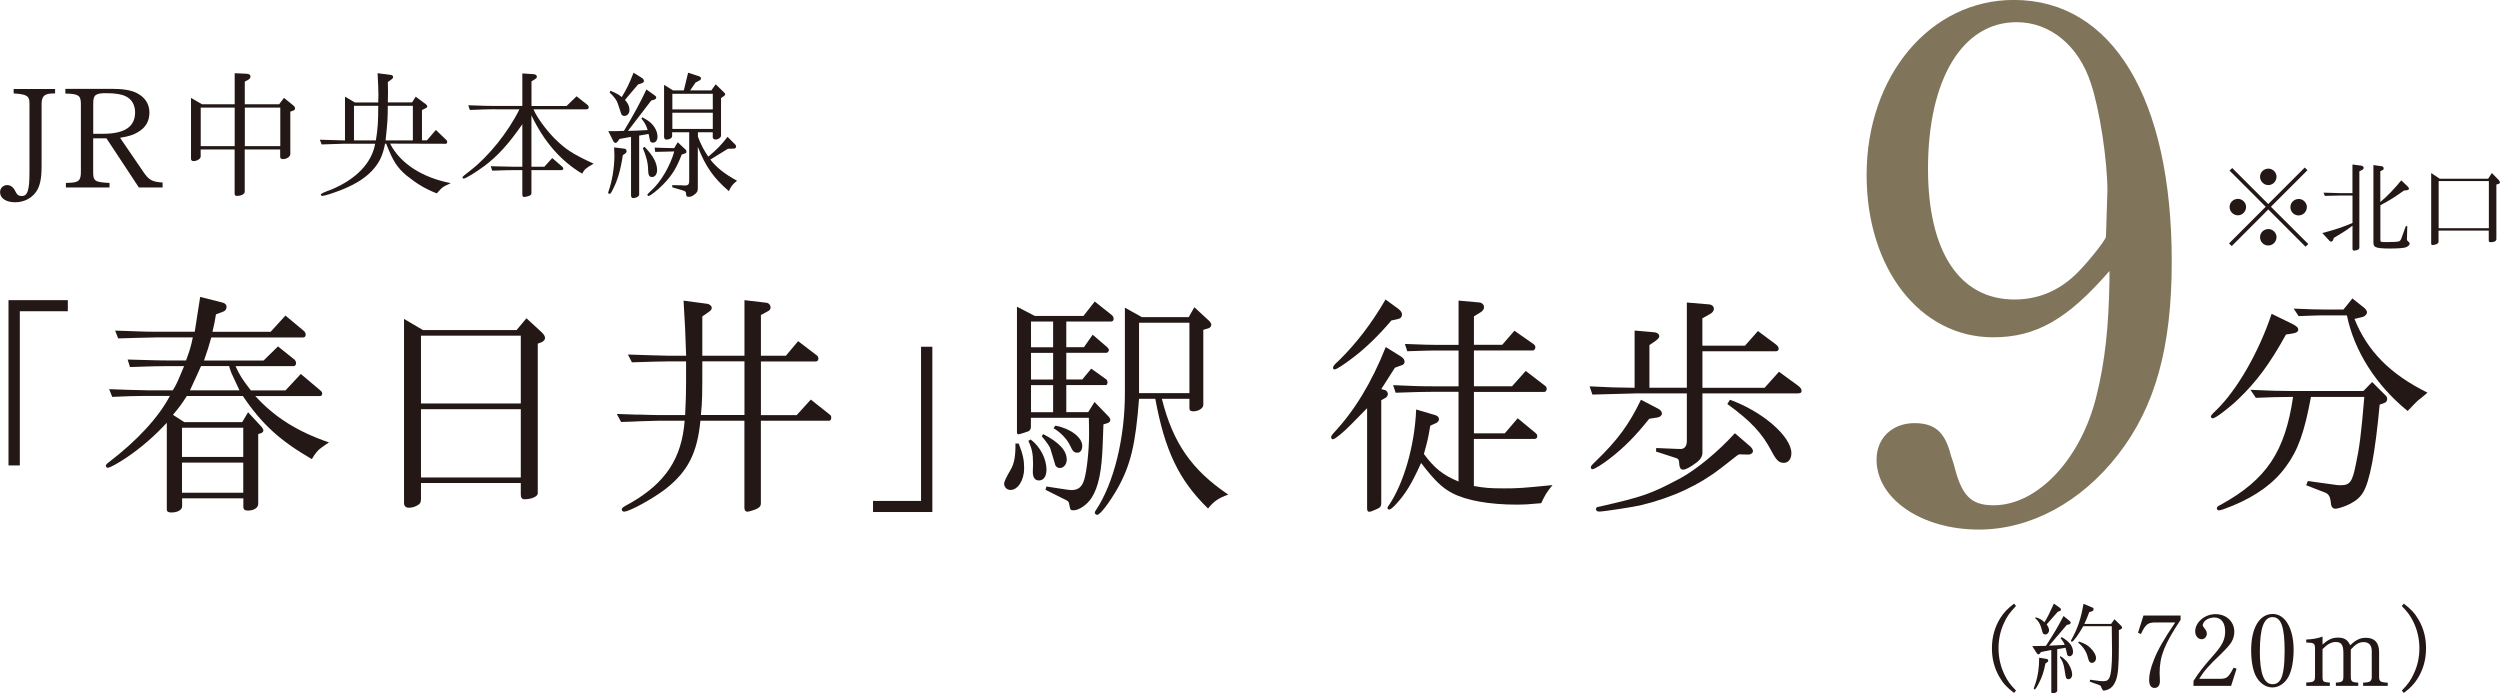 <?xml version="1.0" encoding="UTF-8"?><svg id="_レイヤー_2" xmlns="http://www.w3.org/2000/svg" viewBox="0 0 455.6 126.34"><defs><style>.cls-1{fill:#80755a;}.cls-1,.cls-2{stroke-width:0px;}.cls-2{fill:#231815;}</style></defs><g id="_ヘッダー"><path class="cls-2" d="M1.55,54.7h10.81v2.02H3.61v28.1H1.55v-30.12Z"/><path class="cls-2" d="M19.87,70.92l3.73.13c1.72.04,3.39.09,3.69.09h4.2c.73-1.2.82-1.46,2.06-4.42h-2.87c-1.63,0-3.18.04-6.99.17l-.43-1.37c5.96.17,6.01.17,7.42.17h3.22c.64-1.72.9-2.53,1.24-4.2h-6.69c-.56,0-1.89.04-3.82.09-.47.04-1.72.04-3.09.09l-.56-1.42c5.96.21,6.09.21,7.47.21h7.04l.99-6.35,4.08,1.03c.47.13.73.39.73.77s-.21.73-.56.86l-1.37.52c-.26,1.54-.3,1.76-.64,3.18h10.6l2.7-2.96,3.3,2.75c.26.21.39.47.39.73,0,.3-.17.51-.47.51h-16.73c-.56,1.93-.64,2.23-1.33,4.2h10.86l2.62-2.57,3,2.4c.17.13.3.43.3.69s-.21.51-.43.51h-10.6c.73,1.63,1.2,2.36,2.79,4.42h6.31l2.79-3,3.56,3c.26.21.34.34.34.6s-.17.43-.39.43h-11.8c3.52,3.86,7.68,6.48,13.43,8.45-.21.13-.39.26-.47.3l-.9.64c-.64.43-1.12,1.03-1.76,2.1-5.79-3.35-9.1-6.35-12.57-11.5h-10.21c-1.07,1.63-1.24,1.89-2.53,3.43l2.06,1.33h10.56l1.07-1.8,2.49,2.7c.17.21.3.47.3.64s-.17.39-.43.47l-.51.17v12.7c0,.73-.77,1.24-1.89,1.24-.56,0-.82-.21-.82-.69v-1.54h-11.16v1.46c0,.64-.82,1.12-1.97,1.12-.56,0-.82-.17-.82-.56v-15.79c-2.36,2.53-4.59,4.46-7.29,6.31-1.59,1.07-3.09,1.89-3.48,1.89-.17,0-.34-.17-.34-.39,0-.13.17-.34.47-.56,5.28-4.03,9.14-8.24,11.2-12.14h-3.65c-.9,0-2.15,0-3.56.04l-3.3.13-.56-1.42ZM44.33,83.27v-5.32h-11.16v5.32h11.16ZM44.33,89.79v-5.49h-11.16v5.49h11.16ZM43.64,71.13l-.56-1.2c-.94-1.97-.99-2.06-1.33-3.22h-5.11c-.86,1.93-1.07,2.36-2.02,4.42h9.01Z"/><path class="cls-2" d="M77.06,60.15h17.08l1.8-2.15,2.75,2.53c.43.39.64.77.64,1.07s-.26.6-.64.77l-.69.26v27.29c0,.56-1.16,1.07-2.45,1.07-.39,0-.64-.3-.64-.82v-2.15h-18.19v2.88c0,.69-.17.94-.73,1.24-.47.26-.99.39-1.46.39-.6,0-.9-.3-.9-.9v-33.51l3.43,2.02ZM94.91,73.53v-12.36h-18.19v12.36h18.19ZM94.91,87.01v-12.44h-18.19v12.44h18.19Z"/><path class="cls-2" d="M116.28,75.55c1.5.04,2.75.09,3.56.09h5.02c.13-2.4.17-4.08.17-6.05v-3.73h-3.18c-2.15.04-2.75.04-6.69.17l-.73-1.42,4.08.13c1.54.04,3.09.09,3.35.09h3.18c-.13-4.29-.21-5.71-.47-10.04l4.2.56c.51.04.94.39.94.77,0,.26-.21.51-.6.77l-1.12.77v7.17h7.68v-10.13l3.99.47c.43.04.77.43.77.86,0,.34-.17.56-.73.82l-1.03.56v7.42h4.55l2.23-2.66,3.43,2.62c.17.13.26.34.26.56,0,.3-.17.52-.43.52h-10.04v9.78h6.52l2.57-2.83,3.52,2.79c.13.09.21.3.21.51,0,.3-.17.56-.34.56h-12.49v15.06c0,.51-.3.82-1.03,1.12-.6.21-1.16.39-1.46.39s-.51-.26-.51-.69v-15.88h-8.02c-.56,5.84-2.27,9.23-6.31,12.4-2.27,1.76-6.61,4.16-7.59,4.16-.26,0-.43-.17-.43-.39,0-.3.26-.47,1.63-1.2,6.39-3.69,9.31-8.15,9.83-14.97h-4.93c-.43,0-1.54.04-3.18.09-.47.04-1.93.09-3.48.13l-.77-1.46,3.86.13ZM135.67,75.63v-9.78h-7.68c0,6.35,0,7.21-.26,9.78h7.94Z"/><path class="cls-2" d="M169.91,93.31h-10.81v-2.02h8.75v-28.1h2.06v30.12Z"/><path class="cls-2" d="M185.65,80.83c.77,1.97.99,3,.99,4.51,0,2.15-1.12,3.95-2.49,3.95-.64,0-1.16-.51-1.16-1.16q0-.51,1.24-2.62c.6-1.07.86-2.4.82-4.68h.6ZM188.57,57.57h8.88l2.06-2.62,3.18,2.53c.13.13.26.39.26.6,0,.3-.17.51-.43.51h-8.2v4.68h3.22l1.59-2.27,2.7,2.32c.13.13.26.34.26.47,0,.21-.26.51-.43.51h-7.34v4.85h2.92l1.63-1.97,2.75,1.97c.13.09.21.34.21.56,0,.26-.13.47-.3.47h-7.21v4.93h3.99l1.16-1.85,2.53,2.62c.21.21.34.47.34.64,0,.26-.17.47-.43.56l-.82.26-.13,3.56c-.17,4.98-.77,7.9-2.06,9.87-.77,1.2-2.27,2.23-3.26,2.23-.56,0-.6-.04-.82-1.29-.04-.21-.21-.43-.51-.56l-3.78-1.89.17-.6,3.65.56c.34.04.69.09.94.09,1.24,0,1.93-.6,2.32-1.97.47-1.67.86-5.28.86-8.2,0-.73,0-1.67-.04-3h-10.56v1.63c0,.39-.13.64-.43.82-.3.13-1.67.56-1.85.56s-.26-.17-.26-.39v-22.87l3.22,1.67ZM187.84,80.1c1.72,1.29,2.87,3.52,2.87,5.49,0,1.2-.51,1.97-1.37,1.97-.77,0-1.16-.6-1.12-1.72.04-.69.04-1.24.04-1.37,0-1.8-.21-2.79-.86-4.12l.43-.26ZM191.92,63.28v-4.68h-4.03v4.68h4.03ZM191.92,69.16v-4.85h-4.03v4.85h4.03ZM191.92,75.12v-4.93h-4.03v4.93h4.03ZM190.11,79.11c2.96,1.54,4.29,3,4.29,4.68,0,.82-.56,1.5-1.24,1.5-.34,0-.6-.13-.82-.47q-.04-.09-.9-3c-.09-.39-.69-1.24-1.59-2.32l.26-.39ZM192.34,77.57c2.75.51,4.89,2.15,4.89,3.69,0,.73-.34,1.24-.86,1.24-.6,0-.86-.21-1.33-1.24-.51-1.16-1.76-2.49-3.05-3.22l.34-.47ZM208.09,57.79h8.54l1.03-1.8,2.7,2.49c.21.21.39.52.39.69,0,.26-.21.56-.47.64l-.99.3v13.69c0,.6-.86,1.16-1.84,1.16-.47,0-.69-.17-.69-.56v-1.72h-5.02c2.02,8.07,5.45,12.96,12.1,17.46-1.72.6-2.57,1.16-3.69,2.53-5.32-5.19-7.85-10.51-9.61-19.99h-2.96c-.64,8.37-1.54,12.1-3.95,16.39-1.46,2.53-3.13,4.76-3.69,4.76-.17,0-.43-.21-.43-.39,0-.13.09-.3.21-.47,3.26-4.85,5.32-13.17,5.28-21.54v-15.36l3.09,1.72ZM216.76,71.64v-12.83h-9.18v12.83h9.18Z"/><path class="cls-2" d="M255.41,65.04c.34.21.56.56.56.86s-.17.56-.47.64l-1.29.47-2.49,3.9.77.21c.21.09.43.39.43.69s-.17.56-.43.69l-.77.43v18.71c0,.64-.17.86-.86,1.16-.77.34-1.12.47-1.33.47-.26,0-.39-.21-.39-.6v-18.28c-.51.51-1.46,1.46-2.87,2.92-1.42,1.46-3,2.75-3.35,2.75-.17,0-.34-.17-.34-.39,0-.17.17-.43.43-.73,3.78-3.99,6.99-9.27,9.53-15.7l2.88,1.8ZM254.73,56.2c.56.43.77.73.77,1.12,0,.43-.26.73-.73.82l-1.2.26c-2.19,2.57-4.55,4.93-6.95,6.74-1.67,1.29-3.09,2.19-3.39,2.19-.17,0-.3-.13-.3-.26,0-.34.17-.56,1.16-1.46,3.09-3.05,5.84-6.61,8.41-11.03l2.23,1.63ZM253.87,70.19l4.25.17c1.33.04,2.45.04,3.18.04h4.51v-6.52h-4.03c-.13,0-1.37,0-2.49.04l-2.83.09-.43-1.33c3.39.13,4.55.17,5.75.17h4.03v-8.07l3.78.34c.47.04.86.39.86.86,0,.34-.21.69-.64.94l-1.2.73v5.19h5.15l2.23-2.57,3.43,2.4c.26.17.39.39.39.6,0,.3-.21.6-.47.6h-10.73v6.52h6.95l2.49-2.79,3.52,2.7c.21.13.3.34.3.56,0,.3-.17.56-.43.56h-12.83v7.55h5.62l2.36-2.75,3.26,2.7c.21.17.3.34.3.56,0,.34-.17.51-.52.51h-11.03v8.58c1.93.34,2.92.43,5.49.43s3.22-.04,8.84-.6c-.99,1.2-1.37,1.8-2.06,3.3-2.15.21-3.18.26-4.55.26-4.81,0-9.01-.73-11.59-2.06-1.89-.99-3.22-2.23-5.75-5.53-1.72,3.82-2.87,5.71-4.76,7.72-.56.56-.86.77-1.07.77-.13,0-.3-.13-.3-.26,0-.09.04-.26.17-.39,2.75-3.95,4.81-10.98,5.06-17.59l3.6,1.07c.34.13.56.39.56.69s-.17.51-.47.69l-1.12.51c-.39,2.32-.47,2.7-1.16,5.15,1.89,2.57,3.48,3.86,6.31,5.02v-16.35h-4.51c-1.72,0-3.22.04-6.95.17l-.47-1.42Z"/><path class="cls-2" d="M301.32,60.53c.64.04,1.07.34,1.07.73,0,.26-.21.51-.73.9l-1.07.73v7.77h6.82v-15.53l4.03.34c.56.04.9.39.9.82,0,.34-.26.69-.64.9l-1.46.82v4.98h7.77l2.36-2.66,3.22,2.4c.39.3.56.56.56.82,0,.3-.21.47-.56.47h-13.34v6.65h11.33l2.62-2.92,3.52,2.57c.43.34.6.6.6.9,0,.34-.21.47-.69.47h-17.38v10.81c0,.64-.34,1.24-1.03,1.76-1.2.9-2.02,1.33-2.49,1.33-.43,0-.64-.34-.69-.9-.04-.86-.13-1.07-.56-1.2l-3.69-1.2.04-.64,4.08.17h.13c.86.09,1.33-.39,1.37-1.37v-8.75h-9.44c-3.39.09-5.32.13-7.77.21l-.51-1.5c4.08.21,4.72.21,8.2.26v-10.43l3.43.3ZM302.18,74.48c.43.21.69.56.69.86,0,.39-.43.73-.99.77l-1.33.21c-2.57,3.22-4.55,5.19-7.08,7.17-1.37,1.07-2.88,2.02-3.26,2.02-.17,0-.3-.17-.3-.34,0-.21.13-.39.9-1.12,3.95-3.82,6.05-6.65,8.24-11.2l3.13,1.63ZM318.95,81.34c.34.3.51.64.51.9,0,.3-.43.64-.9.6l-1.63-.04c-.26.13-.43.26-.47.3-.69.56-1.59,1.24-2.75,2.15-4.03,3.13-8.84,5.41-14.67,6.82-1.2.3-6.82,1.16-7.59,1.16-.39,0-.6-.17-.6-.43,0-.3.17-.43.64-.47,8.02-1.84,9.27-2.27,14.85-5.23,3.09-1.76,6.69-4.72,9.83-8.15l2.79,2.4ZM315.26,72.85c5.96,2.15,11.2,6.69,11.2,9.74,0,1.07-.56,1.76-1.37,1.76-.9,0-1.37-.47-2.23-2.1-1.72-3.3-3.82-5.54-8.07-8.62l.47-.77Z"/><path class="cls-1" d="M384.45,49.36c-7.68,8.86-13.42,12.11-21.23,12.11-13.29,0-23.05-12.5-23.05-29.57,0-18.1,11.59-31.91,26.83-31.91,17.97,0,28.78,17.97,28.78,47.67,0,15.63-3,26.44-9.77,35.17s-16.02,13.68-25.4,13.68c-10.42,0-18.63-5.6-18.63-12.76,0-3.91,2.87-6.64,6.9-6.64,3.78,0,5.6,1.69,6.64,5.86l.52,1.56c1.43,5.86,3.13,7.55,7.29,7.55,8.08,0,16.02-8.6,18.76-20.06,1.56-6.25,2.21-12.76,2.34-20.97v-1.69ZM384.06,34.91c0-5.73-1.43-14.98-3-19.67-2.21-6.9-7.42-11.2-13.55-11.2-9.9,0-16.15,10.42-16.15,26.7,0,15.11,5.73,23.84,15.76,23.84,3.91,0,7.42-1.3,10.42-3.91,1.95-1.56,6.25-6.9,6.25-7.55l.26-8.21Z"/><path class="cls-2" d="M416.6,60.96c-2.96,5.36-5.36,8.58-8.67,11.76-1.89,1.8-4.21,3.52-4.68,3.52-.17,0-.34-.17-.34-.3,0-.21.17-.43,1.03-1.24,3.78-3.69,7.72-10.56,10.04-17.51l3.78,1.84c.82.43,1.07.69,1.07,1.03,0,.43-.39.64-1.37.77l-.86.13ZM421.15,72.33c-1.2,6.48-2.36,9.74-4.59,12.74-2.15,2.96-5.32,5.28-9.65,7.08-1.37.56-2.23.86-2.53.86-.21,0-.39-.17-.39-.39s.26-.43.73-.64c8.32-4.59,11.71-9.65,13.17-19.65-3.26.04-3.73.04-6.78.17l-.99-1.46c3.69.17,5.15.21,7.12.21h13.47l1.59-1.63,2.4,2.4c.26.21.34.43.34.69,0,.34-.17.6-.51.73l-.86.3c-.82,8.84-1.8,14.03-3.05,16.05-.64,1.03-1.5,1.67-3.05,2.36-.73.3-1.59.56-1.97.56-.56,0-.82-.43-.86-1.37q-.13-1.2-.94-1.54l-3.52-1.37.3-.77,4.63.64c.43.09,1.03.13,1.33.13,1.72,0,2.15-.6,2.79-3.82.64-2.92.99-5.62,1.54-12.27h-9.74ZM421.32,56.37l2.45.04h3.3l1.63-2.02,2.1,1.67c.34.26.56.6.56.86,0,.34-.39.77-.86.86l-1.42.34c2.36,5.88,6.52,10.08,13.3,13.43-.3.3-.69.6-.69.6-.34.3-.69.56-1.03.82-.34.3-.94.94-1.89,1.93-5.71-4.63-9.74-10.9-11.07-17.42h-3.95c-.69,0-1.46,0-2.4.04l-2.45.09-.9-1.37,3.3.13Z"/><path class="cls-2" d="M10.03,17.03c-1.87-.03-2.4.38-2.45,1.82v11.47c0,2.25-.3,3.64-1.01,4.65-.86,1.21-2.25,1.89-3.81,1.89-1.67,0-2.75-.73-2.75-1.84,0-.73.56-1.29,1.29-1.29.66,0,1.16.4,1.54,1.21.28.58.58.78,1.14.78,1.06,0,1.39-1.06,1.39-4.39v-12.48c.03-1.36-.51-1.69-2.88-1.82v-.81h7.55v.81Z"/><path class="cls-2" d="M12.02,33.35l.4-.03c1.92-.03,2.35-.4,2.32-2.1v-12.35c-.03-1.49-.45-1.77-2.83-1.82v-.86h8.46c2.05,0,3.41.23,4.44.71,1.59.76,2.42,2.02,2.42,3.61s-.68,2.73-2.07,3.56c-.88.53-1.67.78-3.28,1.04l4.24,6.21c1.01,1.49,1.59,1.82,3.51,1.94v.91h-4.32l-5.91-8.96h-2.42v6.01c-.03,1.79.28,1.99,2.98,2.12v.83h-7.95v-.83ZM18.79,24.38c3.94,0,5.83-1.29,5.83-3.91,0-1.34-.61-2.4-1.72-2.93-.78-.38-1.92-.56-3.61-.56-1.89,0-2.3.33-2.3,1.87v5.53h1.79Z"/><path class="cls-2" d="M36.81,19h5.96v-5.66l2.2.1c.43.03.68.2.68.51,0,.23-.18.48-.48.63l-.56.3v4.12h6.26l.88-1.16,1.72,1.39c.2.15.3.35.3.53s-.13.33-.33.4l-.53.18v7.73c0,.48-.66.93-1.34.93-.3,0-.51-.15-.51-.4v-1.36h-6.46v7.7c0,.43-.63.76-1.44.76-.28,0-.4-.13-.4-.45v-8.01h-6.19v1.29c0,.4-.66.83-1.31.83-.28,0-.45-.15-.45-.43v-11.09l2,1.16ZM42.77,26.63v-7.02h-6.19v7.02h6.19ZM51.08,26.63v-7.02h-6.46v7.02h6.46Z"/><path class="cls-2" d="M62.87,25.59v-7.98l1.79,1.06h4.27c.03-.58.03-1.06.03-1.34,0-.96-.03-1.74-.15-3.99l2.5.33c.2.03.33.18.33.4,0,.13-.08.25-.23.35l-.73.53c.03.78.03,1.44.03,1.82,0,.43,0,1.06-.03,1.89h4.42l.66-1.04,1.87,1.39c.15.13.23.25.23.38,0,.15-.1.25-.33.35l-.63.3v5.53h.91l1.62-1.89,1.92,1.84c.1.1.15.2.15.33,0,.18-.1.35-.23.35l-10.18-.03c1.82,3.59,5.86,6.21,11.06,7.2-.98.45-1.29.63-1.59.86-.2.18-.33.3-.96,1.01-2.12-.83-3.51-1.67-5.48-3.23-1.77-1.49-2.5-2.65-3.74-5.83h-.2c-.43,2.07-.88,3.08-1.87,4.34-1.31,1.64-3.18,2.9-5.93,4.02-1.54.61-3.23,1.16-3.61,1.16-.18,0-.3-.1-.3-.25q0-.23,1.97-.93c4.5-1.89,7.32-4.85,7.93-8.33h-5.71c-1.64.05-3.01.1-4.04.13l-.33-.86,4.6.13ZM68.5,25.59c.35-2.12.43-3.46.43-6.31h-4.42v6.31h3.99ZM75.24,25.59v-6.31h-4.57c0,2.27-.05,3.01-.4,6.31h4.97Z"/><path class="cls-2" d="M90.29,19.91c-1.26,0-2.27.03-4.67.13l-.28-.86c2.63.1,3.71.13,4.95.13h4.9v-5.93l1.97.13c.45.03.68.18.68.48,0,.18-.13.33-.4.48l-.58.35v4.5h6.39l1.82-1.77,1.94,1.52c.18.13.28.33.28.51,0,.25-.18.35-.56.35h-9.5c.58,1.39,2.17,3.59,3.76,5.23,2.05,2.05,3.36,2.9,7.2,4.67-1.39.78-1.67,1.01-2.1,1.82-3.94-2.37-6.94-5.83-9.24-10.63v9.37h2.35l1.44-1.59,1.84,1.59c.1.1.18.23.18.33,0,.15-.13.28-.33.28h-5.48v4.22c0,.25-.18.4-.58.53-.28.08-.61.15-.73.15-.23,0-.35-.15-.35-.43v-4.47h-1.39c-1.14,0-2.05.03-4.09.1l-.28-.81c2.3.05,2.78.08,4.37.1h1.39v-7.75c-2.5,3.61-4.52,5.81-6.87,7.58-1.57,1.16-3.46,2.32-3.81,2.32-.13,0-.23-.1-.23-.23q0-.15,1.44-1.24c3.36-2.58,6.92-7.05,8.94-11.14h-4.37Z"/><path class="cls-2" d="M113.74,27.08c.28.03.45.2.45.48,0,.15-.08.3-.2.38l-.48.33c-.45,2.88-.98,4.7-1.97,6.54-.2.4-.3.51-.48.51-.13,0-.23-.1-.23-.2,0-.08.03-.13.05-.2.66-1.82,1.09-4.39,1.09-6.57,0-.3-.03-.83-.05-1.49l1.82.23ZM116.49,35.42c0,.35-.53.68-1.14.68-.2,0-.35-.2-.35-.5v-10.66l-2.1.38-.35.48c-.13.15-.25.25-.38.25s-.28-.13-.38-.28l-.93-1.87c1.36,0,1.57,0,2.85-.05,1.62-2.68,3.11-5.4,4.09-7.55l1.41,1.01c.3.2.38.3.38.45,0,.2-.15.35-.43.43l-.48.13-4.24,5.53c1.31-.03,2.05-.05,3.59-.15-.28-.88-.43-1.16-1.14-2.12l.18-.2c.73.4,1.06.61,1.44.93.81.71,1.31,1.69,1.31,2.6,0,.63-.33,1.09-.81,1.09-.23,0-.43-.1-.51-.25-.03-.03-.13-.48-.3-1.34l-1.72.3v10.71ZM111.24,16.53c1.21.53,1.52.71,2.07,1.16.91-1.52,1.34-2.37,2.15-4.44l1.46.91c.28.18.43.38.43.58s-.15.35-.4.43l-.68.23-2.37,2.8c.61.73.81,1.19.81,1.87,0,.61-.4,1.06-.93,1.06-.23,0-.4-.1-.53-.28q-.05-.08-.66-1.97c-.2-.61-.61-1.19-1.49-2.02l.15-.33ZM117.45,26.75c1.57,1.59,2.3,2.95,2.3,4.27,0,.71-.38,1.24-.91,1.24s-.71-.35-.73-1.31c0-1.19-.33-2.47-.96-3.96l.3-.23ZM123.51,25.92l1.39,1.31c.13.1.2.25.2.4,0,.18-.08.28-.25.33l-.61.2c-.96,2.5-1.82,3.86-3.38,5.45-1.01,1.04-2.37,2.1-2.65,2.1-.13,0-.23-.1-.23-.23q0-.1.73-.78c1.72-1.54,3.43-4.47,4.17-7.1-1.62.03-1.84.03-3.48.08l-.1-.78c1.69.05,1.94.08,3.56.1l.66-1.09ZM122.68,16.48h1.94l.78-3.23,1.79.58c.38.1.56.25.56.45,0,.18-.1.3-.4.45l-.61.33-.96,1.41h3.86l.78-1.11,1.49,1.44c.18.15.25.28.25.4,0,.08-.08.2-.2.28l-.56.4v6.84c0,.35-.51.71-1.01.71-.28,0-.5-.2-.5-.45v-.88h-2.7v.81c.58,1.52,1.09,2.47,1.89,3.64,1.62-1.36,2.35-2.12,3.51-3.61l1.41,1.41c.1.1.15.23.15.35,0,.2-.15.35-.35.38l-1.14.03-3.21,1.97c1.11,1.44,2.65,2.65,4.87,3.86-.83.66-1.06.96-1.49,1.89-2.78-2.37-4.27-4.52-5.66-8.08v7.58c0,.58-.18.83-.78,1.24-.33.23-.58.3-.86.3-.4,0-.48-.1-.5-.56-.03-.35-.1-.43-.45-.56l-2.05-.61-.03-.4,1.74.03.2.03c.93.05,1.14-.1,1.16-.81v-8.89h-3.11v.68c0,.38-.45.66-1.09.66-.2,0-.38-.23-.38-.48v-9.5l1.62,1.01ZM129.9,19.94v-2.85h-7.37v2.85h7.37ZM129.9,23.5v-2.95h-7.37v2.95h7.37Z"/><path class="cls-2" d="M367.39,110.44c-1.15,1.21-1.67,1.94-2.23,3.19-.63,1.4-.95,2.93-.95,4.52,0,1.71.38,3.35,1.12,4.86.54,1.1.99,1.73,2.07,2.84l-.36.43c-1.31-1.01-2.02-1.76-2.7-2.97-.9-1.58-1.33-3.24-1.33-5.17,0-2.03.5-3.84,1.51-5.47.67-1.06,1.3-1.73,2.52-2.66l.36.43Z"/><path class="cls-2" d="M371.96,118.81l-.18.25c-.11.13-.2.2-.31.2-.09,0-.2-.07-.27-.2l-.85-1.31c.86,0,1.04-.02,2.5-.05,1.78-2.79,1.96-3.1,3.21-5.44l1.15.94c.09.09.16.2.16.29,0,.13-.14.25-.32.31l-.4.09-3.22,3.78,2.83-.14c-.14-.43-.31-.68-.74-1.24l.22-.18c1.44.86,2.05,1.69,2.05,2.72,0,.45-.29.77-.67.77-.13,0-.29-.09-.34-.18-.07-.13-.13-.31-.16-.58-.04-.18-.09-.45-.2-.79l-1.51.25v7.54c0,.29-.34.5-.81.5-.18,0-.27-.07-.27-.23v-7.65l-1.87.36ZM373.02,120.09c.14.04.25.16.25.31,0,.13-.07.23-.25.34l-.25.16c-.32,1.55-.61,2.45-1.17,3.53-.43.86-.67,1.21-.83,1.21-.07,0-.14-.07-.14-.14q0-.09.36-1.1c.41-1.24.63-2.77.63-4.54l1.4.23ZM370.97,112.48c.81.27,1.04.41,1.62.92.63-1.06.88-1.58,1.71-3.4l1.15.81c.07.05.13.14.13.25,0,.14-.09.27-.22.31l-.34.11-2.03,2.3c.32.52.43.79.43,1.08,0,.41-.31.77-.68.77-.16,0-.32-.07-.43-.2q-.07-.09-.32-1.04c-.23-.76-.56-1.28-1.08-1.71l.07-.2ZM375.49,119.57c.9.58,1.39,1.13,1.8,2.03.22.47.34.97.34,1.35,0,.47-.31.83-.68.83-.16,0-.32-.09-.4-.2q-.11-.16-.32-1.6c-.14-.97-.43-1.69-.86-2.21l.13-.2ZM381.3,110.71c.16.05.23.16.23.31,0,.22-.14.36-.38.41l-.4.11c-.4,1.06-.54,1.42-.9,2.16h4.88l.61-.85,1.19,1.17c.13.13.2.27.2.36,0,.13-.09.23-.27.31l-.32.14v2.86c0,3.58-.14,5.28-.54,6.3-.34.88-.79,1.4-1.49,1.69-.27.11-.56.18-.74.18q-.2,0-.47-.7c-.04-.11-.11-.22-.14-.23,0,0-.09-.04-.22-.09l-1.71-.63.07-.34c.29.04.56.07.65.09,1.04.14,1.31.18,1.73.18.61,0,.86-.13,1.1-.56.34-.67.52-2.25.52-4.81q0-.7-.05-4.65h-5.2c-.83,1.49-1.8,2.83-2.07,2.83-.07,0-.16-.07-.16-.16,0-.05.02-.13.07-.2,1.13-2.03,1.73-3.78,2.21-6.55l1.6.67ZM378.89,116.92c1.06.38,1.44.59,1.94,1.04.7.63,1.15,1.4,1.15,1.96,0,.49-.32.88-.74.88-.38,0-.56-.23-.74-.95-.23-1.06-.9-2.05-1.78-2.74l.16-.2Z"/><path class="cls-2" d="M390.64,112.17h6.75v.79c-2.95,4.45-3.82,6.64-3.82,9.69q0,.45.05,1.26v.27c0,.72-.38,1.19-.95,1.19-.67,0-1.01-.5-1.01-1.46,0-1.03.29-2.23.9-3.75.7-1.76,1.78-3.66,3.85-6.72h-3.78c-1.22.02-1.67.4-2.47,2.11l-.52-.25.99-3.13Z"/><path class="cls-2" d="M399.73,124.11c1.17-1.8,1.66-2.43,3.73-4.79,1.57-1.78,2.05-2.81,2.05-4.25,0-1.6-.74-2.54-1.98-2.54-.59,0-1.24.22-1.64.56-.23.2-.47.61-.47.83,0,.14.05.23.34.61.31.36.41.63.41.95,0,.58-.43,1.01-.97,1.01-.63,0-1.15-.63-1.15-1.4,0-1.69,1.73-3.17,3.71-3.17s3.42,1.37,3.42,3.22c0,.67-.16,1.22-.52,1.87q-.36.65-1.94,2.2c-2.23,2.12-3.04,3.04-3.94,4.5h3.75c1.28,0,1.58-.25,2.52-2.03l.54.18-.99,3.13h-6.86v-.88Z"/><path class="cls-2" d="M417.99,118.44c0,1.93-.34,3.76-.92,4.86-.65,1.22-1.78,1.98-2.95,1.98-1.24,0-2.41-.83-3.08-2.21-.5-1.06-.79-2.68-.79-4.59,0-4.05,1.51-6.59,3.94-6.59,2.27,0,3.8,2.65,3.8,6.55ZM411.83,118.6c0,4.16.74,6.09,2.34,6.09.63,0,1.1-.29,1.44-.85.49-.86.74-2.63.74-5.19,0-4.41-.63-6.19-2.21-6.19s-2.3,2.07-2.3,6.14Z"/><path class="cls-2" d="M420.29,124.39c1.42-.07,1.58-.18,1.6-1.17v-5.01c-.02-.97-.16-1.08-1.6-1.12v-.54c1.1-.04,2.18-.23,2.97-.54v1.46l.16-.14c.95-.83,1.66-1.13,2.68-1.13,1.12,0,1.76.41,2.2,1.4,1.03-.99,1.8-1.37,2.86-1.37,1.58,0,2.41.9,2.41,2.61v4.38c-.02.97.2,1.13,1.57,1.19v.58h-4.48v-.59c1.28-.02,1.6-.25,1.57-1.17v-4.54c0-1.1-.5-1.67-1.48-1.67-.83,0-1.42.34-2.34,1.35v4.86c0,.97.18,1.12,1.35,1.17v.59h-4.07v-.59c1.19-.07,1.37-.22,1.37-1.17v-4.18c0-1.53-.36-2.05-1.39-2.05-.81,0-1.51.38-2.41,1.3v4.93c0,1.01.09,1.08,1.33,1.17v.59h-4.3v-.59Z"/><path class="cls-2" d="M438.07,110.01c1.33,1.01,2.02,1.76,2.72,2.97.9,1.57,1.33,3.24,1.33,5.17,0,2.03-.5,3.84-1.51,5.47-.67,1.06-1.31,1.73-2.54,2.66l-.36-.43c1.17-1.21,1.67-1.93,2.23-3.19.65-1.4.97-2.93.97-4.52,0-1.71-.38-3.37-1.12-4.86-.54-1.1-1.01-1.73-2.09-2.84l.36-.43Z"/><path class="cls-2" d="M413.36,37.19l6.66-6.66.49.49-6.66,6.66,6.81,6.79-.5.49-6.79-6.79-6.66,6.68-.49-.49,6.68-6.68-6.59-6.59.49-.47,6.57,6.57ZM409.32,37.73c0,.83-.68,1.51-1.49,1.51s-1.51-.68-1.51-1.51.68-1.49,1.53-1.49c.79,0,1.48.68,1.48,1.49ZM414.87,32.22c0,.83-.68,1.51-1.49,1.51s-1.51-.68-1.51-1.51.68-1.49,1.53-1.49c.79,0,1.48.68,1.48,1.49ZM414.87,43.23c0,.83-.68,1.51-1.51,1.51s-1.49-.68-1.49-1.51.68-1.49,1.53-1.49c.79,0,1.48.68,1.48,1.49ZM420.4,37.75c0,.83-.68,1.51-1.51,1.51s-1.49-.68-1.49-1.51.68-1.49,1.53-1.49c.79,0,1.48.68,1.48,1.49Z"/><path class="cls-2" d="M428.71,35.63h-2.14c-1.13.02-1.78.04-2.9.07l-.22-.59c.76.02,1.58.05,1.84.05.59.02,1.19.04,1.28.04h2.14v-5.22l1.55.2c.31.04.5.22.5.41,0,.16-.13.31-.34.41l-.45.22v13.79c0,.31-.07.43-.32.52-.16.07-.47.14-.61.14-.2,0-.32-.11-.32-.31v-4.23c-1.13.86-1.71,1.22-3.4,2.23l-.16.43c-.07.14-.2.25-.36.25-.09,0-.18-.05-.29-.18l-1.3-1.39c2.05-.52,3.91-1.13,5.51-1.84v-5.02ZM433.93,30.26c.31.04.47.18.47.43,0,.18-.05.25-.34.38l-.27.14v5.6c1.15-.92,2.54-2.38,3.82-3.94l1.22,1.17c.11.11.18.25.18.34,0,.16-.14.25-.41.29l-.5.05c-1.66,1.19-2.48,1.71-4.3,2.68v6.32c0,.38.04.4,1.24.4,1.1,0,1.91-.05,2.16-.14.2-.07.34-.27.47-.65l.76-2.12h.27l-.04,1.8-.02.43c0,.34.02.38.23.56.18.14.27.29.27.4,0,.23-.29.52-.7.67-.4.14-1.44.22-2.92.22s-2.3-.09-2.63-.29c-.27-.16-.36-.36-.36-.86v-14.06l1.4.2Z"/><path class="cls-2" d="M444.62,32.57h8.82l.68-1.04,1.31,1.35c.09.11.16.23.16.36s-.11.23-.29.29l-.36.09v9.96c0,.34-.38.56-.99.56-.29,0-.4-.09-.4-.31v-1.8h-9.15v2c0,.22-.09.32-.34.45-.22.09-.54.18-.68.18-.18,0-.32-.09-.32-.2v-12.93l1.55,1.04ZM453.57,41.59v-8.59h-9.15v8.59h9.15Z"/></g></svg>